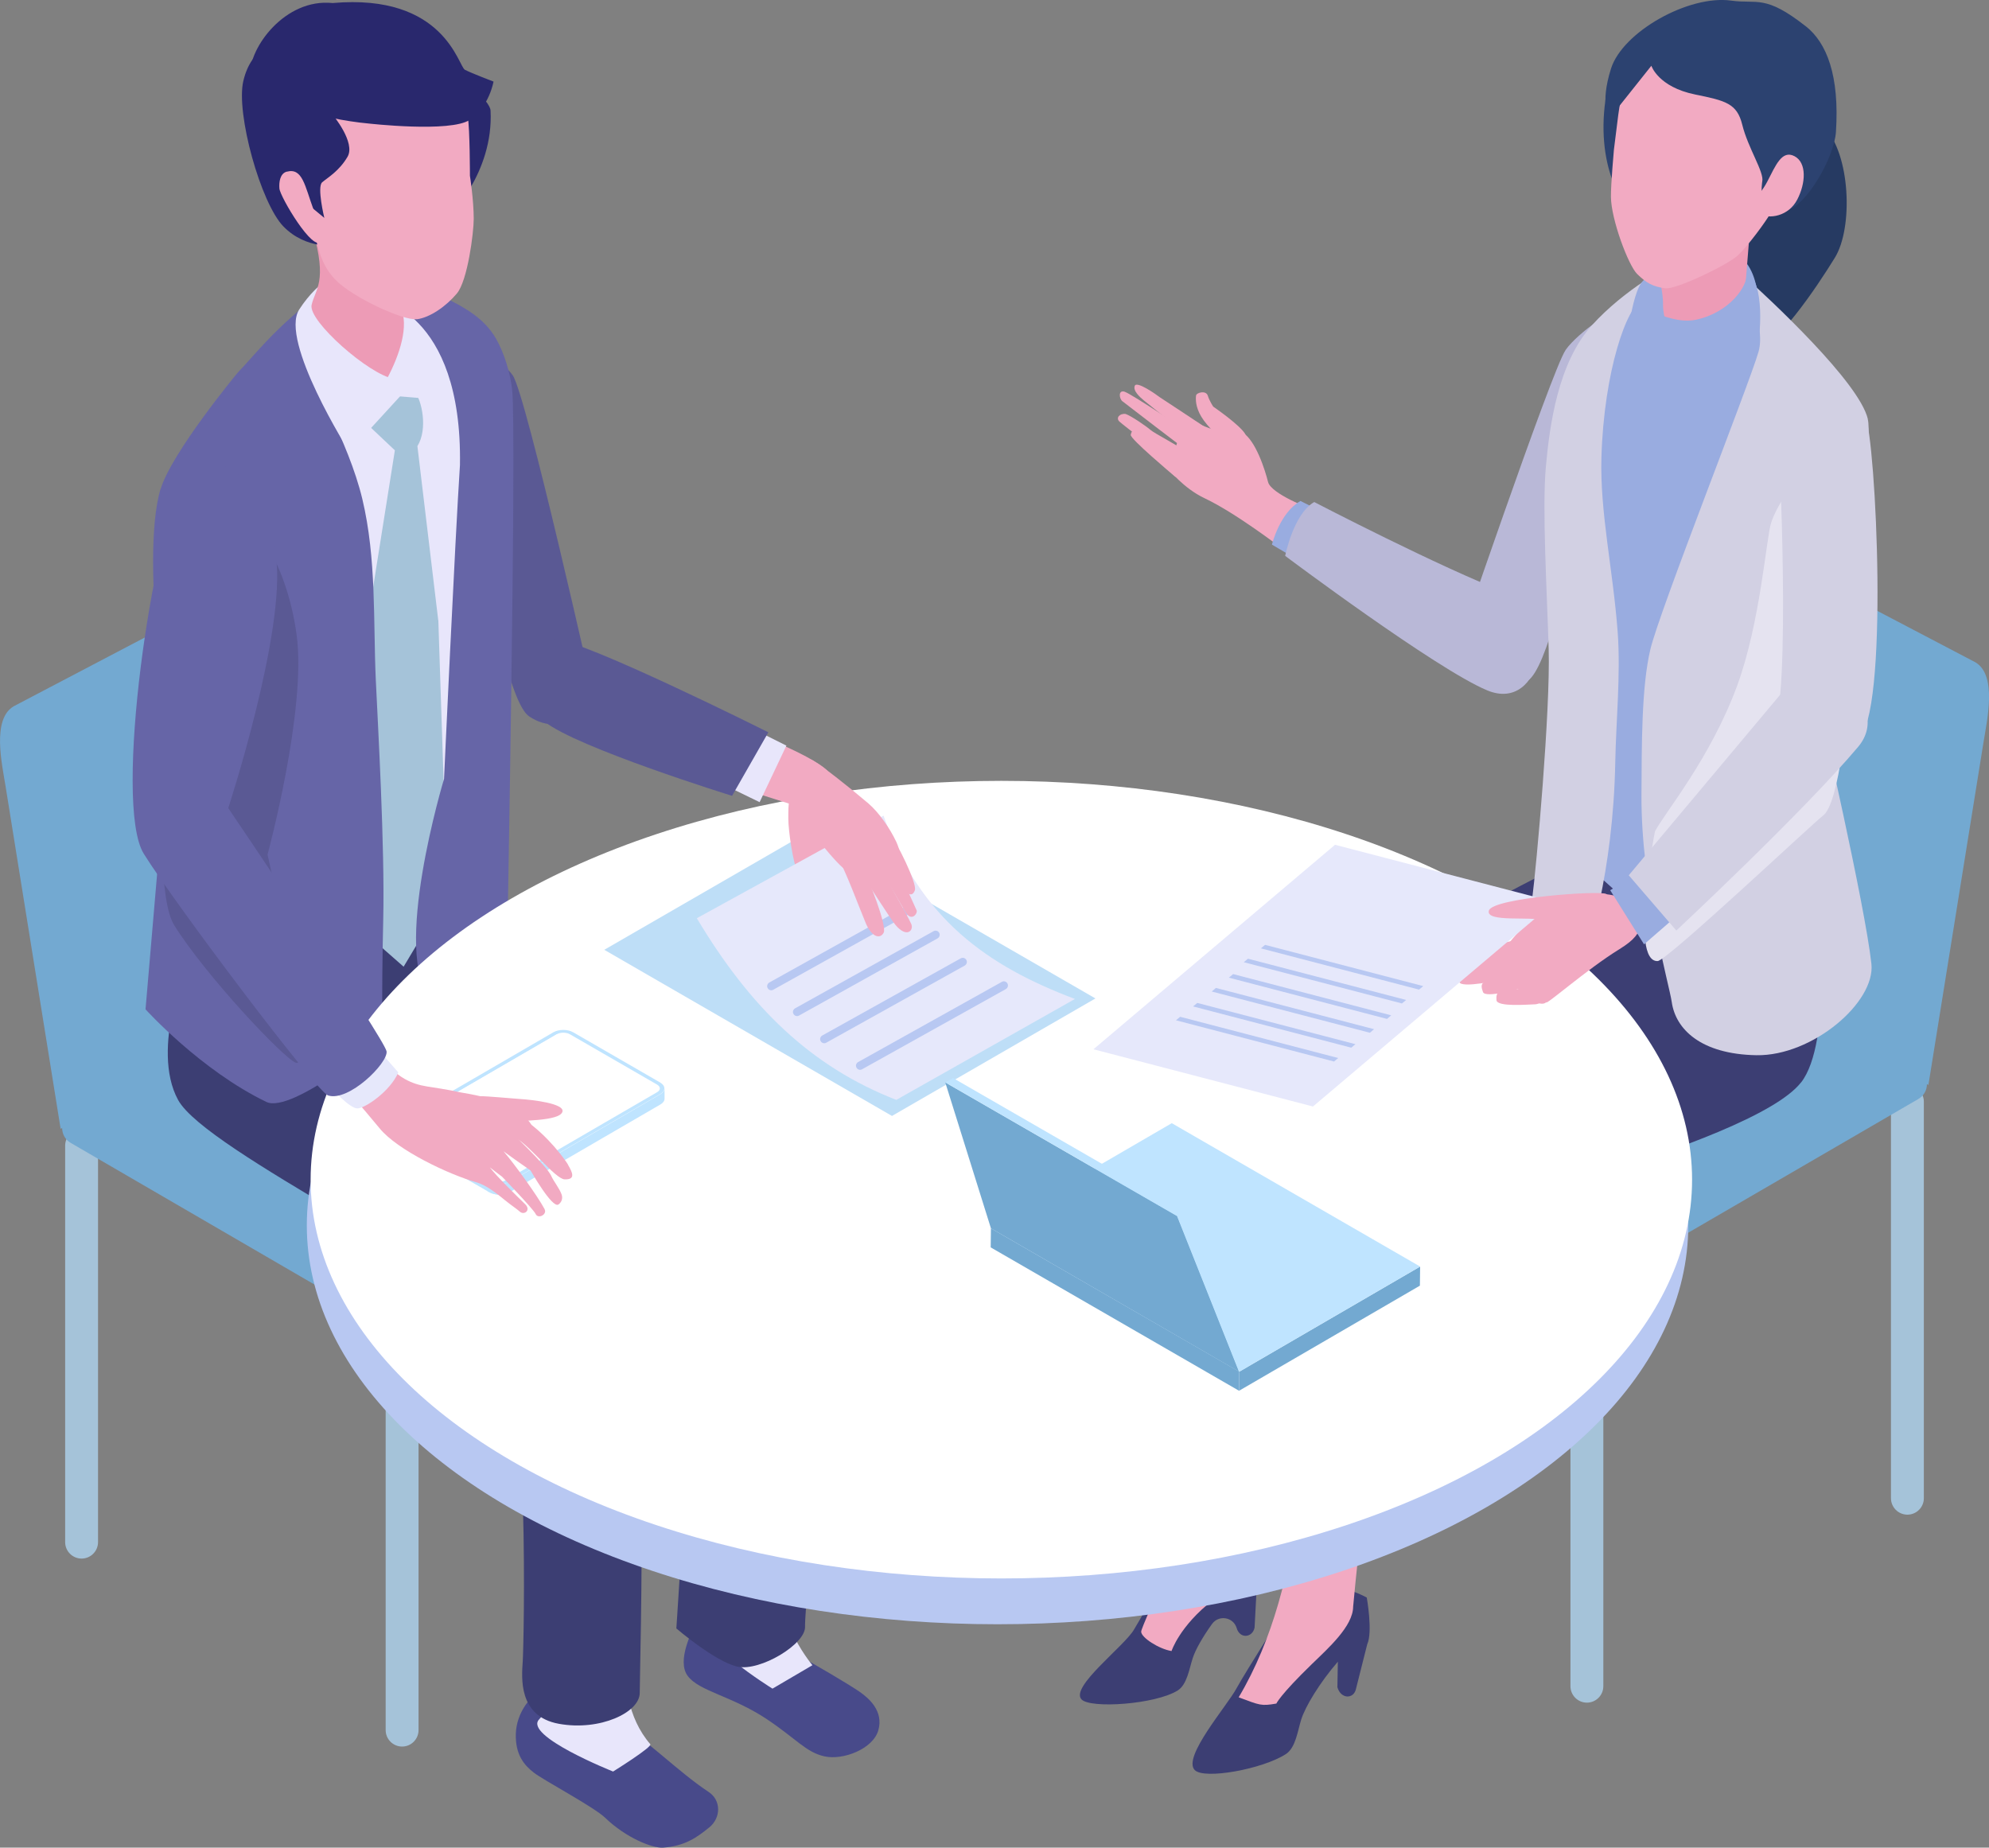 <?xml version="1.0" encoding="UTF-8"?><svg xmlns="http://www.w3.org/2000/svg" width="261.32" height="242.77" viewBox="0 0 261.32 242.77"><rect x="0" y="0" width="261.32" height="242.77" fill="#808080" stroke="none"/><g style="isolation:isolate;"><g id="_レイヤー_2"><g id="Layer_1"><path d="m253.36,142.56l-42.62-24.61c-1.49-.86-3.33-4.21-3.09-5.65l7.52-46.82c.17-1.05.91-1.3,1.99-.67l42.35,22.2c2.92,1.69,1.55,7.62,1.1,10.45l-7.25,45.1Z" style="fill:#73a9d1; stroke-width:0px;"/><path d="m208.49,223.72c-1.19,0-2.16-.97-2.16-2.16v-54.27c0-1.19.97-2.16,2.16-2.16s2.16.97,2.16,2.16v54.27c0,1.19-.97,2.16-2.16,2.16Z" style="fill:#a5c3d9; stroke-width:0px;"/><path d="m250.6,199.02c-1.19,0-2.16-.97-2.16-2.16v-52.1c0-1.19.97-2.16,2.16-2.16s2.16.97,2.16,2.16v52.1c0,1.19-.97,2.16-2.16,2.16Z" style="fill:#a5c3d9; stroke-width:0px;"/><path d="m252.04,144.4l-41.4,24.06c-.7.4-1.55.41-2.25,0l-41.69-24.07c-1.49-.86-1.5-3.02,0-3.89l41.4-24.06c.7-.4,1.55-.41,2.25,0l41.69,24.07c1.5.86,1.5,3.02,0,3.89Z" style="fill:#73a9d1; stroke-width:0px;"/><path d="m163.58,202.34c.42.21.73.59.88,1.04.42,1.29,1.21,4.03.65,5.18l-.28,5.31c-.28,1.33-1.96,1.52-2.37,0h0c-.47-1.42-2.35-1.7-3.22-.49-1.25,1.74-2.18,3.39-2.53,4.47-.46,1.39-.74,3.49-1.98,4.27-2.95,1.84-11.49,2.41-12.64,1.17-1.53-1.64,5.71-7.04,6.92-9.21.88-1.57,5.53-9.26,6.8-11.35.21-.34.52-.61.9-.75,2.77-1.03,4.47-.87,6.88.35Z" style="fill:#3c3e73; stroke-width:0px;"/><path d="m170.09,170.38s-6.14,31.6-5.83,34.81c-.75,2-2.62,3.29-4.92,5.07-4.37,3.4-5.42,6.68-5.42,6.68-1.66-.27-4-1.78-3.99-2.55.02-.77,7.42-16.49,7.61-20.23.19-3.74.61-30.81.61-30.81l11.95,7.03Z" style="fill:#f2aac2; stroke-width:0px;"/><path d="m179.57,209.92s.81,4.51.06,6.13l-1.47,5.83c-.28,1.41-2,1.4-2.45-.19l.06-3.35c-2.39,2.76-4.28,5.89-4.82,7.62-.46,1.47-.72,3.68-2.01,4.52-3.07,1.98-10.75,3.38-11.98,2.09-1.63-1.7,4.26-8.43,5.49-10.72,1.04-1.94,7.62-12.33,7.62-12.33,3.53-1.51,6.38-1.26,9.5.39Z" style="fill:#3c3e73; stroke-width:0px;"/><path d="m182.48,181.35s-3.39,18.07-3.79,21.11c-.4,3.04-.91,8.65-.91,8.65-.02,2.58-3.29,5.47-5.45,7.57-4.17,4.05-4.64,5.16-4.64,5.16-2.01.35-2.15.22-4.95-.82,9.12-15.33,8.63-36.1,9.47-49.83l10.27,8.16Z" style="fill:#f2aac2; stroke-width:0px;"/><path d="m225.77,130.14s-24.25,17.49-23.39,20.43c.86,2.94-5.63,19.06-5.63,19.06,0,0-7.66,12.79-15.93,12.43-8.27-.35-23.72-16.36-23.72-16.36,0,0,1.04-18.05,5.86-25.88,4.82-7.84,46.73-28.48,46.73-28.48l18.04,3.93-1.96,14.87Z" style="fill:#3c3e73; stroke-width:0px;"/><path d="m236.62,142.23c-6.52,8.33-51.51,18.91-51.51,18.91,0,0-15.53-2.05-12.97-7.1,2.56-5.05,47.17-42.21,47.17-42.21l19.71,8.02s1.71,17.14-2.39,22.38Z" style="fill:#3c3e73; stroke-width:0px;"/><path d="m233.09,16.96c-2.47,1.7-6.71,8.87-6.02,14.23.41,3.21,1.6,15.16,3.23,14.98,2.95-.33,8.34-8.36,10.77-12.31,2.43-3.95,2.05-13.66-1.43-17.19-3.49-3.54-4.07-1.4-6.54.3Z" style="fill:#263a62; stroke-width:0px;"/><path d="m205.68,46c1.77-2.51,6.78-5.56,6.78-5.56,0,0-6.89,45.76-11.71,48.98-4.82,3.22-10.08-1.98-10.08-1.98,0,0,13.25-38.93,15.02-41.44Z" style="fill:#b9b8d7; stroke-width:0px;"/><path d="m163.58,56.99c-.79-1.24-4.18-3.56-4.18-3.56,0,0-.49-.72-.72-1.45-.23-.73-1.5-.4-1.54,0-.06.5-.07,1.5.69,2.77.76,1.28,2.68,3.17,3.51,3.33.83.16,3.02.16,2.23-1.09Z" style="fill:#f2aac2; stroke-width:0px;"/><path d="m156.9,60.8c.38.21,1.33.77,1.64,1.06.45.42.66.99.41,1.44-.23.41-.92.63-1.38.48-.41-.13-1.61-.72-2.05-.81l1.37-2.17Z" style="fill:#f2aac2; stroke-width:0px;"/><path d="m156.64,58.56c.39.21,1.16.5,1.51.74.51.35.97.79.79,1.27-.16.44-.72.61-1.19.53-.42-.06-1.47-.21-1.97-.47l.85-2.08Z" style="fill:#f2aac2; stroke-width:0px;"/><path d="m147.78,51.48c.92.31,8.84,5.56,9.3,6.01.5.98.66,2.68-.63,2.08-.67-.45-8.6-6.54-9-6.86-.4-.32-.58-1.54.34-1.23Z" style="fill:#f2aac2; stroke-width:0px;"/><path d="m147.88,54.39c.74.25,2.76,1.64,3.3,2.12.49.43,3.84,2.17,4.29,2.62.5.98.07,2.42-1.21,1.81-.67-.46-6.67-5.07-7.18-5.54-.51-.47-.01-1.1.8-1.01Z" style="fill:#f2aac2; stroke-width:0px;"/><path d="m149.6,56.55c.59.28,1.85,1.25,2.26,1.69.37.4,3.34,2.57,3.67,2.98.32.86-.17,2.01-1.18,1.38-.51-.44-5.87-4.94-5.79-5.46.1-.57.38-.75,1.04-.6Z" style="fill:#f2aac2; stroke-width:0px;"/><path d="m155.68,54.98c1.65.69,3.18,1.31,3.78,1.47,2.63.7,1.97-.67,3.74.34,1.77,1.02,3.01,4.98,3.4,6.54.39,1.55,5.48,3.48,5.48,3.48l-3.85,5.11s-5.91-4.54-9.96-6.45c-2.78-1.31-4.74-3.82-4.74-3.82l2.16-6.68Z" style="fill:#f2aac2; stroke-width:0px;"/><path d="m149.09,50.69c.27-.67,2.85,1.17,3.29,1.51.16.12,3.13,2.04,5.79,3.82,0,0-1.06,1.81-1.54,1.57-.48-.24-6.05-4.73-6.33-4.96-.52-.44-1.48-1.27-1.21-1.94Z" style="fill:#f2aac2; stroke-width:0px;"/><path d="m170.85,65.83c-2.73,1.56-3.74,5.73-3.74,5.73l3.24,1.91,3.36-6.22-2.86-1.43Z" style="fill:#99ace0; stroke-width:0px;"/><path d="m172.66,65.97c-2.73,1.56-3.81,7.07-3.81,7.07,0,0,19.84,14.88,26.54,17.67,7.31,3.05,9.62-10.1,2.8-12.71-9.08-3.48-25.53-12.04-25.53-12.04Z" style="fill:#b9b8d7; stroke-width:0px;"/><path d="m242.19,58.39c-1.26-5.29-6.42-15.04-10.96-19.14l-11.01-3.36s-9.38,4.39-13.26,10.28c-3.88,5.89-2.57,22.97-1.81,29.02.76,6.05-.22,34.92-.22,34.92,0,0,16.66,17.31,24.46,17.44,8.06.14,8.63-21.93,8.94-36.51.3-13.9,4.47-30.07,3.86-32.65Z" style="fill:#99ace0; stroke-width:0px;"/><path d="m219.55,34.8s-6.07,3.11-10.46,8.01c-4.39,4.9-5.5,13.06-5.99,18.52-.5,5.54.14,16.19.37,23.98.23,8.01-1.58,28.31-2.2,33.06-.62,4.76,4.94,9.97,6.79,7.42.46-.64,3.89-10.98,4.16-25.68.09-5.17.72-11.48.32-16.99-.61-8.28-2.35-15.77-2.14-23.03.33-11.27,3.35-20.06,5.49-20.72,2.85-.88,3.66-4.59,3.66-4.59Z" style="fill:#d2d0e3; stroke-width:0px;"/><path d="m245.4,55.05c-1.15-4.82-12.63-15.53-16.79-19.27,0,0,3.52,6.65,2.43,10.44-1.2,4.21-13.06,34.16-14.22,39.14-1.17,4.98-1.12,12.59-1.16,19.06-.07,12.17,3.66,24.96,3.98,27.25.5,3.52,3.77,6.85,11.13,6.98,7.36.12,15.65-6.96,15.1-12.01-.84-7.74-6.76-33.38-6.76-33.38,0,0,7.43-33.38,6.28-38.21Z" style="fill:#d2d0e3; stroke-width:0px;"/><path d="m216.25,36.63c-1.85.68-2.6,9.18-2.6,9.18l8.05,2.72s5.88-8.27,5.18-10.76c-.49-1.74-8.77-1.82-10.62-1.13Z" style="fill:#99ace0; stroke-width:0px;"/><path d="m228.15,33.34c-4.12-2.63-6.69.33-6.69.33.58.02,9.27,9.9,9.27,9.9,0,0,1.53-7.59-2.58-10.22Z" style="fill:#99ace0; stroke-width:0px;"/><path d="m211.23,11.38c.75-3.67,21.33-4.21,21.33-4.21,0,0,.21,19.87-1.14,21.06-2.83,2.49-11.4,3.7-16.07.26-2.48-1.18-6.07-7.6-4.12-17.1Z" style="fill:#2c4270; stroke-width:0px;"/><path d="m217.74,33.83c.03,1.99.79,4.44.75,6.12-.03,1.07.38,2.46.38,2.46,4.1.44,7.29.45,10.35-3.66l.59-7.35s-12.09,1.53-12.07,2.43Z" style="fill:#ed9bb6; stroke-width:0px;"/><path d="m218.8,37.88c-1.72-.22-2.52-.74-3.69-1.86-1.17-1.13-3.44-7.21-3.46-10.14-.02-1.67.39-6.21.39-6.21,0,0,.4-3.19.57-4.56,1.37-11.42,12.23-14.08,21.31-8.84,11.54,6.66,3.46,13.52-1.3,21.75-.67,1.16-2.97,4.3-4.31,5.55-1.34,1.25-8.1,4.49-9.5,4.31Z" style="fill:#f2aac2; stroke-width:0px;"/><path d="m237.24,3.45c-5.35-4.21-6.35-2.89-9.79-3.37-5.58-.78-14.26,4.1-15.79,8.93-1.53,4.83-.2,6.54-.2,6.54l5.5-6.91s.89,2.79,5.77,3.78c3.99.81,5.48,1.17,6.17,3.96.76,3.09,2.91,6.25,2.63,7.47,0,0-.88,5.04,3.08,3.9,2.92-.84,6.39-7.24,6.6-10.4.49-7.44-1.22-11.74-3.96-13.9Z" style="fill:#2c4270; stroke-width:0px;"/><path d="m232.18,23.88c-1.11,2.13-2.97,3.3-1.31,4.17,1.66.86,4.15.31,5.26-1.83,1.11-2.13,1.28-4.84-.37-5.7-1.66-.86-2.47,1.23-3.58,3.36Z" style="fill:#f2aac2; stroke-width:0px;"/><path d="m229.49,35.85c.17,1.75-2.27,5.22-6.66,6.16-1.26.27-2.68.06-4.22-.46l-.67,1.54s8.83,10.8,8.83,10.8c0,0,2.82-5.06,3.78-7.22s1.25-9.94-1.05-10.81Z" style="fill:#99ace0; stroke-width:0px;"/><path d="m105.24,217.73c-1.36-.68-3.28-2.25-4.11-4.13-.42-.95.22-3.49-4.25-3.23-4.47.26-5.27,2.16-5.59,3.06-.33.9-2.41,4.75-.95,6.76,1.45,2.02,5.85,2.66,10.41,5.7,3.89,2.6,5.14,4.35,7.58,4.89,2.44.54,6.39-.98,7.07-3.44.69-2.47-1.15-4.15-2.52-5.09-1.37-.94-6.28-3.84-7.64-4.52Z" style="fill:#484a8a; stroke-width:0px;"/><path d="m103.39,203.85l-9.56-.77c-.67,2.5,1.27,5.49-1.25,9.62-1.63,2.67,8.91,9.18,8.91,9.18l5.25-3.08s-6.59-7.73-3.37-14.96Z" style="fill:#e8e6fb; stroke-width:0px;"/><path d="m93.18,240.12c1.58-1.29,1.56-3.59-.07-4.66-4.06-2.69-8.29-7.04-11.47-8.78-1.9-1.04-6.77-6.11-9.35-5.21-2.58.91-4.45,3.63-4.52,6.36-.07,2.74,1.09,4.1,2.37,5.09,1.28,1,7.9,4.51,9.37,5.93,2.74,2.64,6.2,4.01,7.59,3.92,2.87-.19,4.5-1.36,6.07-2.65Z" style="fill:#484a8a; stroke-width:0px;"/><path d="m83.45,210.2l-10.54-.62s1.69,12.48-2.07,16.33c-2.11,2.16,9.71,6.86,9.71,6.86,0,0,5.19-3.23,4.89-3.59-6.03-6.97-1.99-18.99-1.99-18.99Z" style="fill:#e8e6fb; stroke-width:0px;"/><path d="m7.96,148.33l42.62-24.61c1.49-.86,3.33-4.21,3.09-5.65l-7.52-46.82c-.17-1.05-.91-1.3-1.99-.67L1.82,92.79c-2.92,1.69-1.55,7.62-1.1,10.45l7.25,45.1Z" style="fill:#73a9d1; stroke-width:0px;"/><path d="m52.83,229.49c1.19,0,2.16-.97,2.16-2.16v-54.27c0-1.19-.97-2.16-2.16-2.16s-2.16.97-2.16,2.16v54.27c0,1.19.97,2.16,2.16,2.16Z" style="fill:#a5c3d9; stroke-width:0px;"/><path d="m10.72,204.79c1.19,0,2.16-.97,2.16-2.16v-52.1c0-1.19-.97-2.16-2.16-2.16s-2.16.97-2.16,2.16v52.1c0,1.19.97,2.16,2.16,2.16Z" style="fill:#a5c3d9; stroke-width:0px;"/><path d="m9.29,150.17l41.4,24.06c.7.4,1.55.41,2.25,0l41.69-24.07c1.5-.86,1.5-3.02,0-3.89l-41.4-24.06c-.7-.4-1.55-.41-2.25,0l-41.69,24.07c-1.5.86-1.5,3.02,0,3.89Z" style="fill:#73a9d1; stroke-width:0px;"/><path d="m107.14,156.55c3.04,7.96-1.5,54.86-1.37,57.16.13,2.31-5.93,5.94-8.88,5.28s-8.03-5.02-8.03-5.02c0,0,3.06-44.07,1.19-49.69s-54.07-33.65-54.07-33.65l20.97-16.68,8.66,12.43s38.49,22.22,41.54,30.18Z" style="fill:#3c3e73; stroke-width:0px;"/><path d="m84.05,222.43c.02,2.57-5.23,5.05-10.62,4.07-5.39-.98-4.89-6.11-4.75-8.23.14-2.12.95-37.31-3.07-44.13-4.02-6.83-38.52-22.86-42.21-29.61-3.69-6.75,1.32-18.43,1.32-18.43.36-1.12,24.49-14.78,24.49-14.78l1.84,25.42s26.47,22.61,30.47,28.72c4,6.11,2.51,54.4,2.53,56.98Z" style="fill:#3c3e73; stroke-width:0px;"/><path d="m67.36,49.31c-1.78-2.52-8.45-6.27-8.45-6.27,0,0,5.76,47.85,10.61,51.09,4.84,3.24,8.59-2.16,8.59-2.16,0,0-8.97-40.14-10.75-42.66Z" style="fill:#5a5994; stroke-width:0px;"/><path d="m45.7,39.04c-4.84,3.03-11.79,12.74-11.79,12.74l8.44,74.78,21.39-8.99s2.88-52.29,2.1-58.16c-.78-5.86-3.88-13.7-8.59-15.9-4.72-2.2-6.71-7.5-11.55-4.47Z" style="fill:#e8e6fb; stroke-width:0px;"/><path d="m57.58,81.52l-2.74-22.9c1.41-2.25.56-6.09-.34-7.1-.78-.89-3.84-3.89-3.84-3.89l-2.92,7.63,4.14,3.91-3.65,23-2.13,38.76,6.93,6.09,5.74-9.6-1.18-35.9Z" style="fill:#a5c3d9; stroke-width:0px;"/><path d="m49.33,39.19s5.19-1.99,8.99-.14c2.87,1.4,5.35,2.84,6.85,5.45,1.05,1.83,1.87,4.45,2.12,6.75.6,5.53-.66,73.32-.66,73.32l8.39,5.62s-13,6.63-18.35,1c-5.35-5.63,1.67-28.85,1.67-28.85,0,0,1.44-31.37,2.09-41.22.34-20.41-11.11-21.93-11.11-21.93Z" style="fill:#6665a7; stroke-width:0px;"/><path d="m21.09,64.3c1.46-4.87,10.11-15.3,10.11-15.3,2.44-2.57,4.41-5.19,8.74-8.74,0,0-.75,3.36.25,7.28.5,1.93,5.59,10.41,7.41,18.01,1.88,7.86,1.43,16.11,1.77,23.7.29,6.28,1.2,21.95.98,31.6-.25,10.78-.07,15.58-.07,15.58,0,0-11.92,9.97-15.28,8.36-8.64-4.16-15.88-12.17-15.88-12.17l1.55-18.11s1.17-20.02-.11-31.91c-.43-4.04-.93-13.43.52-18.31Z" style="fill:#6665a7; stroke-width:0px;"/><path d="m51.84,39.54c1.8.69.89,12.35.89,12.35l-6.84,7.47s-9.22-14.59-6.58-18.69c2.64-4.1,5.92-5.26,5.92-5.26,0,0,5.44,3.67,6.61,4.12Z" style="fill:#e8e6fb; stroke-width:0px;"/><path d="m52.78,40.03c.68,2.15,1.13,2,1.58,4.57.41,2.32.61,5.68-2.61,5.17-3.22-.51-11.28-7.59-10.81-9.7.47-2.11,2.12-2.95.16-9.78-1.39-4.84-.46-6.15-.46-6.15,0,0,7.6,2.61,13.15,8.18,1.4,1.41-1.93,4.82-1.02,7.71Z" style="fill:#ed9bb6; stroke-width:0px;"/><path d="m57.29,52.48l-6.39-.53c-.08-1.14-.64-1.09-.03-2.24,1.6-2.99,2.95-6.97,1.73-9.39,0,0,1.74,1.39,2.87,2.96,1.12,1.58,1.82,9.2,1.82,9.2Z" style="fill:#e8e6fb; stroke-width:0px;"/><path d="m46.28,4.07c3.26-.37,8.27,2.02,10.66,3.55,3.71,2.37,7.44,5.6,7.51,6.9.43,8.26-5.61,14.11-5.61,14.11,0,0-17.02-24.05-12.56-24.55Z" style="fill:#29286d; stroke-width:0px;"/><path d="m44.19,7.3l-4.53,20.35c-.67.26,4.53,4.59,4.53,4.59,0,0-3.94.6-6.94-2.47-3-3.07-6.28-14.9-5.28-19.13,2.11-8.9,12.22-3.34,12.22-3.34Z" style="fill:#29286d; stroke-width:0px;"/><path d="m54.76,41.95c1.73-.22,3.85-1.7,5.26-3.38,1.42-1.68,2.22-8.01,2.22-9.81,0-2.48-.5-5.67-.5-5.67,0,0,0-6.1-.28-7.73-1.9-11.09-8.86-15.73-20.61-11.41-10.21,3.75-4.72,16.11.25,26.33.7,1.44.68,4.09,2.94,6.45,2.27,2.36,8.98,5.42,10.71,5.21Z" style="fill:#f2aac2; stroke-width:0px;"/><path d="m43.74,15.12s3.01,3.61,1.92,5.48c-1.09,1.87-2.61,2.74-3.33,3.35-.71.6.28,4.68.28,4.68,0,0-3.68-3.08-4.64-3.69-2.47-1.59-5.68-15.56-4.44-16.26,2.65,3.78,4.52,5.37,10.19,6.45Z" style="fill:#29286d; stroke-width:0px;"/><path d="m43.7.4c14.72-1.3,16.51,8.32,17.38,8.77.87.45,3.76,1.55,3.76,1.55,0,0-.56,3.3-3.11,5.02-2.55,1.72-13.38.48-13.38.48-5.7-.52-15.33-2.94-15.48-6.42-.16-3.47,4.54-10.06,10.84-9.4Z" style="fill:#29286d; stroke-width:0px;"/><path d="m37.68,22.55c-.89.24-1.04,1.38-.97,2.22.09,1.1,4.47,8.47,5.46,6.93.98-1.54-.75-3.57-.99-4.2-1.12-3.04-1.43-5.5-3.5-4.94Z" style="fill:#f2aac2; stroke-width:0px;"/><ellipse cx="131.06" cy="161.02" rx="90.75" ry="52.4" style="fill:#b8c8f2; stroke-width:0px;"/><ellipse cx="131.56" cy="155" rx="90.75" ry="52.4" style="fill:#fff; stroke-width:0px;"/><path d="m87.31,143.02v1.35c0,.27-.18.54-.54.75l-19.22,11.17-.64.37c-.72.42-1.88.42-2.61,0l-.3-.17-11.15-6.44c-.36-.21-.55-.49-.54-.76v-1.35c0,.27.18.55.54.76l11.16,6.44.3.17c.72.42,1.89.42,2.61,0l.64-.37,19.21-11.17c.36-.21.53-.48.54-.75Z" style="fill:#bfe4ff; stroke-width:0px;"/><path d="m67.56,154.93v1.35s-.64.37-.64.37c-.72.42-1.88.42-2.61,0l-.3-.17v-1.35s.3.17.3.17c.72.42,1.89.42,2.61,0l.64-.37Z" style="fill:#bfe4ff; stroke-width:0px;"/><path d="m86.76,142.25l-11.45-6.61c-.72-.42-1.89-.42-2.61,0l-19.86,11.54c-.72.42-.71,1.09,0,1.51l11.45,6.61c.2.12.43.2.68.25.65.13,1.4.05,1.92-.25l.56-.32,19.3-11.22c.72-.42.71-1.09,0-1.51Z" style="fill:#bfe4ff; stroke-width:0px;"/><path d="m86.33,142.51c.48.28.48.73,0,1l-19.86,11.54c-.47.28-1.25.28-1.73,0l-11.45-6.61c-.48-.28-.48-.73,0-1l19.86-11.54c.47-.28,1.25-.28,1.73,0l11.45,6.61Z" style="fill:#fff; stroke-width:0px;"/><path d="m66.48,155.05c-.47.28-1.25.28-1.73,0l-11.45-6.61c-.48-.28-.48-.73,0-1l19.86-11.54c.47-.28-6.67,19.15-6.67,19.15Z" style="fill:#fff; stroke-width:0px;"/><polygon points="143.92 131.19 117.19 146.63 79.39 124.8 106.11 109.37 143.92 131.19" style="fill:#bedef7; stroke-width:0px;"/><path d="m103.57,107.59c0,1.5.63,5.98,1.26,7.03.63,1.04.33,2.01.88,3.2.97.39,1.93-1.4,1.62-2.67-.3-1.26,3.11-4.53,2.87-6.42-.38-3.06-4.74-4.25-5.57-4.29-1.05-.04-1.06,1.03-1.06,3.15Z" style="fill:#f2aac2; stroke-width:0px;"/><path d="m141.23,131.26l-23.47,13.26c-11.23-4.37-19.23-12.18-26.21-23.87l24.53-13.48c4.78,13.6,13.77,19.8,25.15,24.09Z" style="fill:#e6e8fb; stroke-width:0px;"/><path d="m113,140.57c-.19,0-.37-.1-.47-.28-.15-.26-.05-.59.21-.74l18.89-10.54c.26-.15.59-.05.73.21.15.26.05.59-.21.74l-18.89,10.54c-.08.05-.17.07-.26.07Z" style="fill:#b8c8f2; stroke-width:0px;"/><path d="m108.29,137.08c-.19,0-.37-.1-.47-.28-.15-.26-.05-.59.21-.74l18.2-10.14c.26-.14.59-.05.73.21.15.26.05.59-.21.74l-18.2,10.14c-.08.05-.17.07-.26.07Z" style="fill:#b8c8f2; stroke-width:0px;"/><path d="m104.72,133.51c-.19,0-.37-.1-.47-.28-.15-.26-.05-.59.21-.74l18.2-10.14c.26-.14.59-.05.73.21.15.26.05.59-.21.74l-18.2,10.14c-.08.05-.17.07-.26.07Z" style="fill:#b8c8f2; stroke-width:0px;"/><path d="m101.33,130.12c-.19,0-.37-.1-.47-.28-.15-.26-.05-.59.21-.74l18.2-10.14c.26-.14.59-.05.73.21.15.26.05.59-.21.74l-18.2,10.14c-.08.05-.17.07-.26.07Z" style="fill:#b8c8f2; stroke-width:0px;"/><path d="m106.93,99.99c-1.83-1.06-2.01,1.64-2.72,2.99-.7,1.35.04,2.53.53,3.65.49,1.11,5.82,7.75,6.42,7.63,1.82-.36,8.74.91,6.59-3.66-.81-1.72-2.25-3.84-3.69-5.06-2.45-2.08-5.99-4.87-7.14-5.54Z" style="fill:#f2aac2; stroke-width:0px;"/><path d="m96.6,95.37l-4.27,6.64,12.16,3.84,4.27-4.53c-2.24-2.32-12.16-5.95-12.16-5.95Z" style="fill:#f2aac2; stroke-width:0px;"/><polygon points="97.47 95.05 93.73 102.45 99.8 105.4 103.32 97.97 97.47 95.05" style="fill:#e8e6fb; stroke-width:0px;"/><path d="m119.29,120.26c-.38-.34-1.57-2.71-2.83-4.58-.96-1.44-2.05-2.47-2.24-2.79-.4-.67-.88-1.4-1.22-2.1-.16-1.44,1.42-2.02,2.68-.98.6.73,4.61,9.44,4.75,9.81.14.37-.48,1.24-1.14.64Z" style="fill:#f2aac2; stroke-width:0px;"/><path d="m118.58,116.84c-.66-.61-4.63-6.63-5.07-7.37-.4-.67-.88-1.4-1.22-2.1-.16-1.44,3.34,1.12,4.6,2.16.86.97,3.63,6.55,3.31,7.44-.35.97-.96.47-1.63-.13Z" style="fill:#f2aac2; stroke-width:0px;"/><path d="m117.32,121.1c-.6-.85-3.33-5.04-3.77-5.78-.4-.67-.88-1.4-1.22-2.1-.16-1.44.77-2.27,2.03-1.23.6.73,5.02,8.55,5.37,9.43.37.93-.77,2.01-2.41-.32Z" style="fill:#f2aac2; stroke-width:0px;"/><path d="m113.65,121.06c-.78-1.85-2.58-6.77-3.69-8.6-.16-2.29,1.45-2.08,3.09,1.11,1.16,1.96,3.5,8.13,3.05,8.98-.5.93-1.67.55-2.45-1.49Z" style="fill:#f2aac2; stroke-width:0px;"/><path d="m72.89,84.01c-3.49.09-5.6,7.37-1.36,10.8,4.24,3.43,24.65,9.76,24.65,9.76l4.77-8.35s-24.56-12.29-28.06-12.2Z" style="fill:#5a5994; stroke-width:0px;"/><polygon points="162.79 182.74 186.55 168.93 186.58 166.42 162.82 180.23 162.79 182.74" style="fill:#73a9d1; stroke-width:0px;"/><polygon points="162.82 180.23 186.58 166.42 153.95 147.58 130.19 161.39 162.82 180.23" style="fill:#bfe4ff; stroke-width:0px;"/><polygon points="130.19 161.39 130.16 163.9 162.79 182.74 162.82 180.23 130.19 161.39" style="fill:#73a9d1; stroke-width:0px;"/><polygon points="130.19 161.39 162.79 180.23 154.65 159.78 124.19 142.22 130.19 161.39" style="fill:#73a9d1; stroke-width:0px;"/><polygon points="125.22 141.65 124.19 142.22 154.65 159.78 155.69 159.21 125.22 141.65" style="fill:#bfe4ff; stroke-width:0px;"/><polygon points="163.82 179.65 162.79 180.23 154.65 159.78 155.69 159.21 163.82 179.65" style="fill:#bfe4ff; stroke-width:0px;"/><path d="m63.04,144.03c1.1,0,4.01.29,5.36.38,1.58.1,5.74.58,5.5,1.64-.29,1.31-5.76,1.15-6.79,1.35-1.25.25-2.49,1.71-3.62,1.28-1.13-.44-2.6-4.64-.46-4.65Z" style="fill:#f2aac2; stroke-width:0px;"/><path d="m74.63,153.03c-.27-.47-2.57-3.78-5.76-5.93l-1.74,2.25s.28.06.71.26c1.57.7,5.12,5.3,6.33,5.35,1.54.06,1.01-.95.45-1.92Z" style="fill:#f2aac2; stroke-width:0px;"/><path d="m73.36,158.27c.35-.23.63-.72.43-1.31-.28-.81-1.02-1.68-1.37-2.46-.62-1.37-5.47-5.91-5.47-5.91l-1.65,2.03c.46.43,4.41,3.18,4.41,3.18,0,0,2.83,4.99,3.64,4.47Z" style="fill:#f2aac2; stroke-width:0px;"/><path d="m71.56,158.89c-.99-1.84-4.01-5.98-5.29-7.48-.04-.04-.07-.08-.1-.12.25-.04,1.68-.27,2.05-.73.4-.5-.56-1.27-.56-1.27,0,0,1.66-.25,2.13-.74s-.48-1.42-.48-1.42c-3.12-2.94-7.94-3.4-8.83-3.6-3.98-.88-5.2-.58-7.34-1.78-2.14-1.21-4.83-4.62-4.83-4.62l-5.4,2.94s5.35,6.21,6.96,8.18c2.34,2.88,9.09,6.07,12.66,7.08,1.41.4,2.74,1.5,3.85,2.4.82.66,1.59,1.17,1.9,1.46.57.54,1.53-.17.72-.96-1.27-1.24-3.72-3.63-4.65-4.85.69.55,1.6,1.22,1.6,1.22,0,0,4.11,4.24,4.43,4.92.32.69,1.54.06,1.17-.63Z" style="fill:#f2aac2; stroke-width:0px;"/><path d="m49.98,138.22l2.35,2.69c-1.03,2.45-4.36,4.73-5.38,4.73s-3.47-2.71-3.47-2.71l6.5-4.7Z" style="fill:#e6e8fb; stroke-width:0px;"/><path d="m38.97,83.41c1.34,9.84-3.82,28.88-3.82,28.88,0,0,6.45,28.21,3.73,27.35-1.54-.49-11.91-11.51-15.99-18.07-4.08-6.56.5-47.9,5.98-52.71,3.59-3.15,8.77,4.7,10.1,14.55Z" style="fill:#5a5994; stroke-width:0px;"/><path d="m36.26,73.07c1.34,9.84-6.27,33.11-6.27,33.11,0,0,20.6,30.44,20.8,31.97s-4.97,6.65-7.68,5.79c-1.54-.49-20.14-25.2-24.22-31.76-4.08-6.56,1.25-42.65,5.28-48.72,4.03-6.07,10.75-.23,12.08,9.62Z" style="fill:#6665a7; stroke-width:0px;"/><path d="m243.38,57.6c-1.42-2.94-9.25,6.69-10.68,11.08-.66,2.04-1.41,13.11-4.48,21.45-3.54,9.59-9.48,16.61-10.79,19.12,0,0-3.37,17.19.36,17.03,1.24-.06,20.67-18.36,21.71-19.1,4.17-2.96,5.3-46.64,3.88-49.58Z" style="fill:#e5e3f0; mix-blend-mode:multiply; stroke-width:0px;"/><path d="m245.05,54.62c-1.42-2.94-11.34,3.53-11.34,3.53,0,0,1.66,33.46-.78,38.15,0,0,6.98,3.84,11.15.88s2.39-39.63.97-42.56Z" style="fill:#d2d0e3; stroke-width:0px;"/><path d="m189.16,126.37c.52,0,8.03-2.72,11.82-3.18,0,0,.14,2.49-.3,2.6-1.59.41-10.94,2.61-11.93,2.05-.5-.28-.66-1.46.41-1.48Z" style="fill:#f2aac2; stroke-width:0px;"/><path d="m191.73,129.04c-.13-.38-.27-1.03.22-1.35.69-.44,5.49-1.23,6.22-1.37,2.31-.44,5.02-1.31,5.02-1.31l1.07,2.94c-.6.06-7.08.78-7.08.78,0,0-5.15,1.18-5.45.31Z" style="fill:#f2aac2; stroke-width:0px;"/><path d="m194.84,130.35c-.13-.38-.38-.98.12-1.3.68-.44,1.99-.55,2.71-.93.31-.16,2.38-.68,3.11-.82,2.31-.44,2.09,1.72.43,2.19-1.66.47-6.08,1.72-6.38.85Z" style="fill:#f2aac2; stroke-width:0px;"/><path d="m196.61,131.42c-.04-.4-.02-1.07.54-1.26.77-.27,2.06-.06,2.85-.26.34-.08,2.47-.09,3.22-.05,2.35.12-.59,2.09-1.51,2.11-.92.02-5.02.38-5.1-.54Z" style="fill:#f2aac2; stroke-width:0px;"/><path d="m200.93,130.25s-.9.21-1.34-.13c-.49-.38-.41-1.54-.41-1.54,0,0-1.22-.32-1.76-.67-.55-.35-.52-1.52-.28-2.22.25-.69,3.39-5.89,9.71-7.74,6.32-1.85,9.52,1.94,8.96,3.34-.57,1.4-.98,2.15-3.05,3.43-4.33,2.67-9.91,7.62-9.61,6.95-.26.33-.95.25-1.51-.06-.56-.3-.98-.82-.71-1.36Z" style="fill:#f2aac2; stroke-width:0px;"/><polygon points="218.29 112.94 211.55 116.97 216 124.08 222.52 118.41 218.29 112.94" style="fill:#99ace0; stroke-width:0px;"/><path d="m234.45,90.61l-20.46,24.4,6.25,7.26s16.69-15.58,23.89-24.14c4.64-5.52-4.77-12.85-9.68-7.52Z" style="fill:#d2d0e3; stroke-width:0px;"/><polygon points="204.24 118.52 175.4 111 143.66 137.87 172.5 145.39 204.24 118.52" style="fill:#e6e8fb; stroke-width:0px;"/><polygon points="175.82 139.02 155.05 133.6 154.5 134.06 175.27 139.48 175.82 139.02" style="fill:#b8c8f2; stroke-width:0px;"/><polygon points="178.08 137.2 157.3 131.78 156.75 132.24 177.53 137.66 178.08 137.2" style="fill:#b8c8f2; stroke-width:0px;"/><polygon points="180.53 135.23 159.75 129.81 159.2 130.28 179.98 135.7 180.53 135.23" style="fill:#b8c8f2; stroke-width:0px;"/><polygon points="182.78 133.41 162.01 127.99 161.45 128.46 182.23 133.88 182.78 133.41" style="fill:#b8c8f2; stroke-width:0px;"/><polygon points="184.74 131.39 163.96 125.97 163.41 126.43 184.19 131.85 184.74 131.39" style="fill:#b8c8f2; stroke-width:0px;"/><polygon points="186.99 129.57 166.21 124.15 165.66 124.61 186.44 130.03 186.99 129.57" style="fill:#b8c8f2; stroke-width:0px;"/><path d="m211.02,117.46c-.94-.48-14.84.52-15.4,2.17-.56,1.65,5.98.7,6.76,1.32.96.75-.7,2.4.45,2.52,1.15.12,10.01-5.07,8.19-6.01Z" style="fill:#f2aac2; stroke-width:0px;"/></g></g></g></svg>
